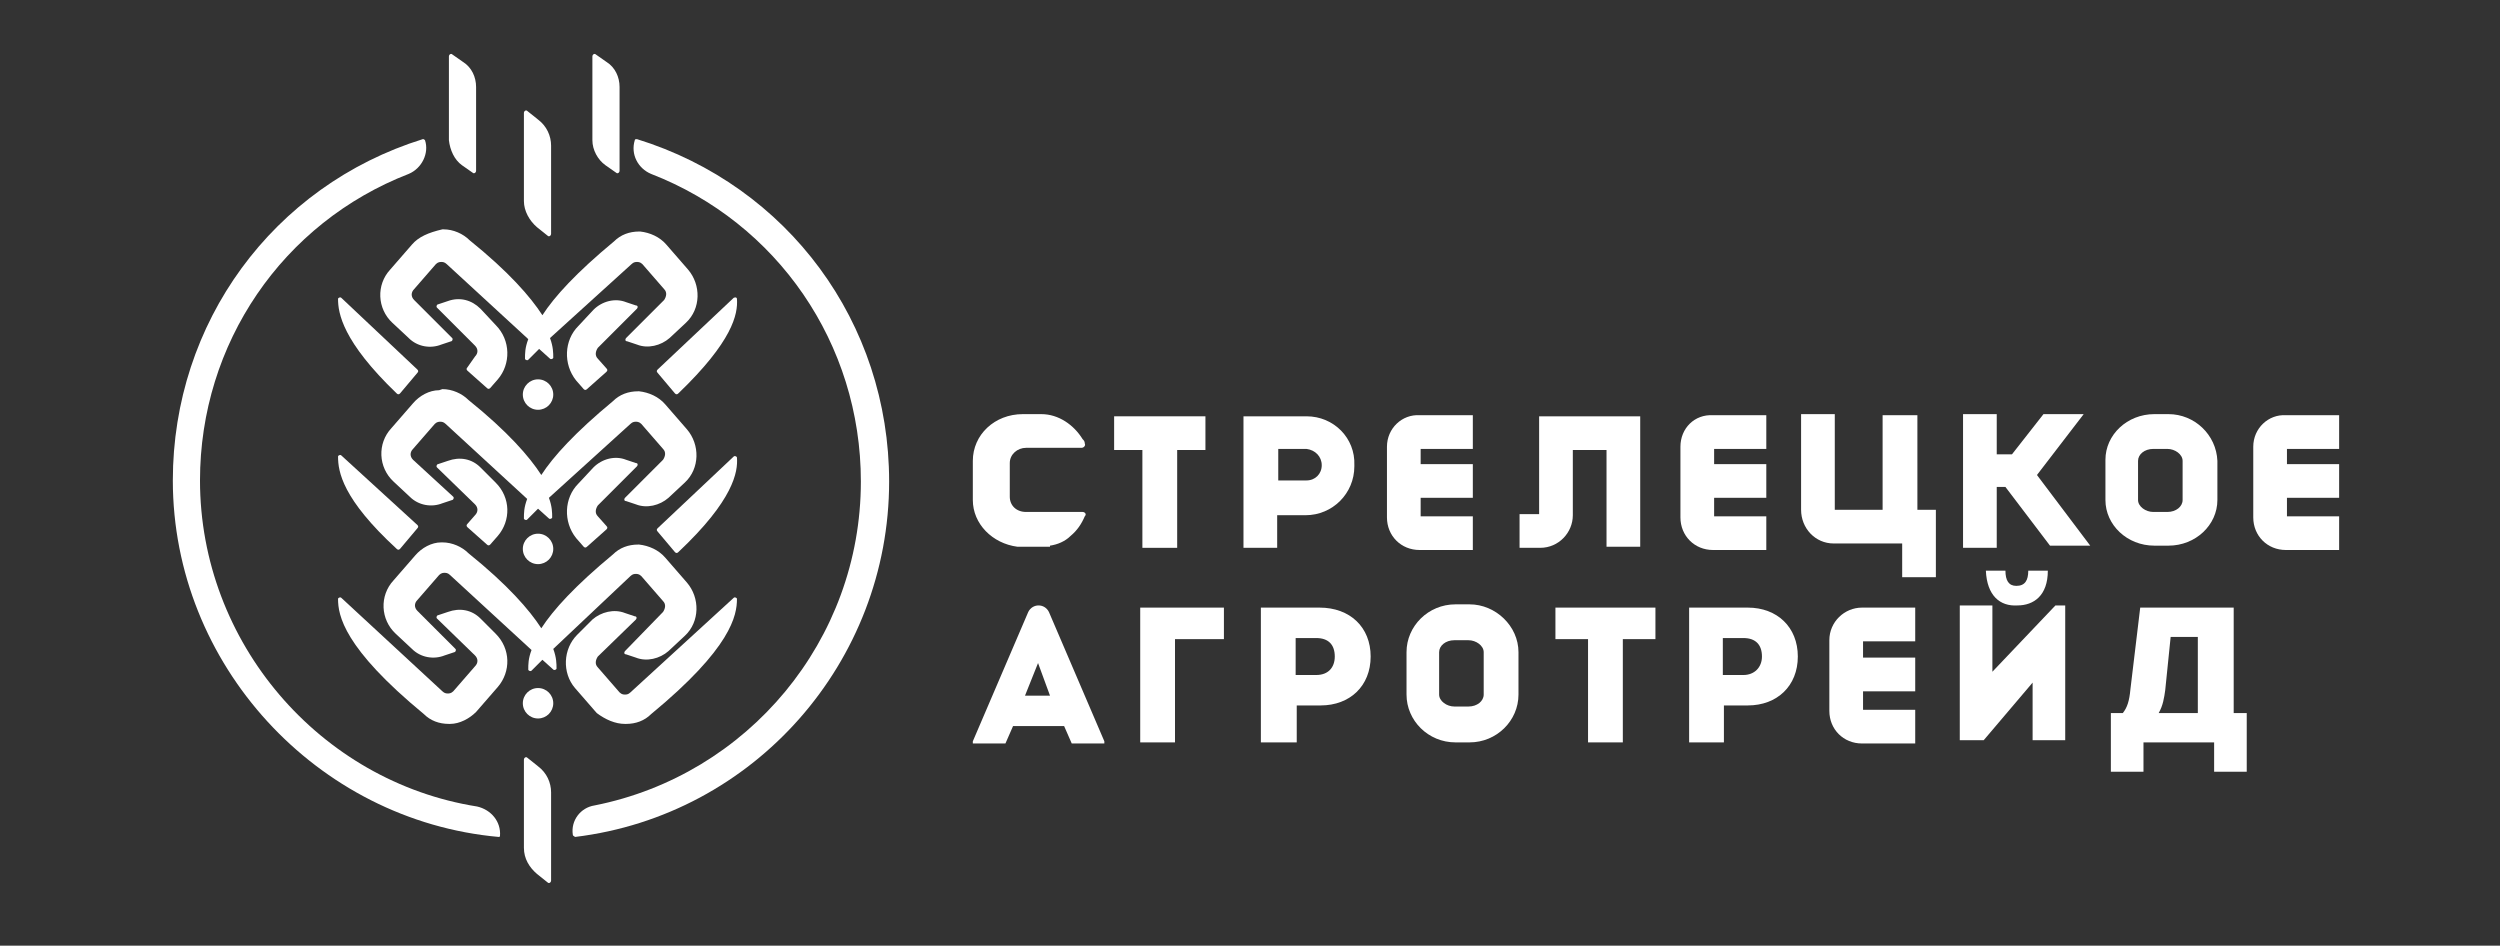 <?xml version="1.0" encoding="UTF-8"?> <!-- Generator: Adobe Illustrator 26.4.1, SVG Export Plug-In . SVG Version: 6.00 Build 0) --> <svg xmlns="http://www.w3.org/2000/svg" xmlns:xlink="http://www.w3.org/1999/xlink" id="Слой_1" x="0px" y="0px" viewBox="0 0 230 87" style="enable-background:new 0 0 230 87;" xml:space="preserve"><rect x="0" y="0" width="230" height="87" fill="#333333" stroke="none"/> <style type="text/css"> .st0{fill:#FFFFFF;} </style> <g> <g> <g> <path class="st0" d="M154.6,41.1v6.5c0,1.7,1.3,3,3,3h4.9v-3.1h-4.8v-1.7h4.8v-3.1h-4.8v-1.4h4.8v-3.1h-4.9 C155.9,38.1,154.6,39.4,154.6,41.1z"></path> <path class="st0" d="M141.6,47.3h-1.8v3.1h1.9c1.7,0,3-1.4,3-3v-6h3.1v8.9h3.1v-12h-9.3V47.3z"></path> <path class="st0" d="M120.2,38.3h-5.8v12.1h3.1v-3h2.6c2.5,0,4.5-2,4.5-4.5v-0.1C124.7,40.3,122.7,38.3,120.2,38.3z M121.6,42.8 c0,0.8-0.6,1.4-1.4,1.4h-2.6v-2.9h2.6C121,41.4,121.6,42,121.6,42.8L121.6,42.8z"></path> <path class="st0" d="M199.5,38.1h-1.3c-2.5,0-4.5,1.9-4.5,4.2V46c0,2.3,2,4.2,4.5,4.2h1.3c2.5,0,4.5-1.9,4.5-4.2v-3.6 C203.9,40,201.9,38.1,199.5,38.1z M200.8,46c0,0.6-0.6,1.1-1.4,1.1h-1.3c-0.7,0-1.4-0.5-1.4-1.1v-3.6c0-0.6,0.6-1.1,1.4-1.1h1.3 c0.7,0,1.4,0.5,1.4,1.1V46z"></path> <polygon class="st0" points="102.5,41.4 105.1,41.4 105.1,50.4 108.3,50.4 108.3,41.4 110.9,41.4 110.9,38.3 102.5,38.3 "></polygon> <path class="st0" d="M99.6,47.1h-5.2c-0.9,0-1.5-0.6-1.5-1.4v-3.1c0-0.8,0.7-1.4,1.5-1.4h5.1c0.2,0,0.4-0.2,0.3-0.4 c0-0.2-0.1-0.3-0.2-0.4c-0.8-1.3-2.2-2.3-3.8-2.3h-1.7c-2.6,0-4.6,1.9-4.6,4.3V46c0,2.2,1.8,4,4.1,4.3v0h0.1c0.1,0,0.3,0,0.4,0 h1.7c0.1,0,0.3,0,0.4,0h0.4v-0.1c0.7-0.1,1.4-0.4,1.9-0.9c0.6-0.5,1-1.1,1.3-1.8C100,47.3,99.8,47.1,99.6,47.1z"></path> <path class="st0" d="M127.6,41.1v6.5c0,1.7,1.3,3,3,3h4.9v-3.1h-4.8v-1.7h4.8v-3.1h-4.8v-1.4h4.8v-3.1h-4.9 C129,38.1,127.6,39.4,127.6,41.1z"></path> <path class="st0" d="M207.3,41.1v6.5c0,1.7,1.3,3,3,3h4.9v-3.1h-4.8v-1.7h4.8v-3.1h-4.8v-1.4h4.8v-3.1h-4.9 C208.7,38.1,207.3,39.4,207.3,41.1z"></path> <path class="st0" d="M176.3,38.2h-3.1v8.7h-4.4c0,0,0,0,0,0v-8.8h-3.1v8.8c0,1.7,1.3,3.1,3,3.1h6.1h0.2v3.1h3.1v-6.2h-1.7V38.2z"></path> <polygon class="st0" points="191.7,38.1 188,38.1 185.1,41.8 183.7,41.8 183.7,38.1 180.6,38.1 180.6,50.4 183.7,50.4 183.7,44.8 184.5,44.8 188.6,50.2 192.3,50.2 187.4,43.7 "></polygon> </g> <g> <path class="st0" d="M135.2,55.6h-1.3c-2.5,0-4.5,2-4.5,4.4v3.9c0,2.4,2,4.4,4.5,4.4h1.3c2.5,0,4.5-2,4.5-4.4v-3.9 C139.7,57.6,137.6,55.6,135.2,55.6z M136.5,63.9c0,0.6-0.6,1.1-1.4,1.1h-1.3c-0.7,0-1.4-0.5-1.4-1.1v-3.9c0-0.6,0.6-1.1,1.4-1.1 h1.3c0.7,0,1.4,0.5,1.4,1.1V63.9z"></path> <path class="st0" d="M168.3,58.9v6.5c0,1.7,1.3,3,3,3h4.9v-3.1h-4.8v-1.7h4.8v-3.1h-4.8V59h4.8v-3.1h-4.9 C169.7,55.9,168.3,57.2,168.3,58.9z"></path> <path class="st0" d="M101.6,68.2v0.2h-3l-0.7-1.6h-4.7l-0.7,1.6h-3v-0.2l5.1-11.9c0.4-0.8,1.5-0.8,1.9,0L101.6,68.2z M94.3,64 h2.3l-1.1-3L94.3,64z"></path> <path class="st0" d="M104.9,55.9h7.7v2.9h-4.5v9.5h-3.2V55.9z"></path> <path class="st0" d="M126.1,60.4c0,2.7-1.9,4.5-4.6,4.5h-2.2v3.4H116V55.9h5.4C124.2,55.9,126.1,57.7,126.1,60.4z M122.8,60.4 c0-1.1-0.6-1.7-1.7-1.7h-1.9v3.4h1.9C122.2,62.1,122.8,61.4,122.8,60.4z"></path> <path class="st0" d="M152.3,58.8h-3v9.5h-3.2v-9.5h-3v-2.9h9.2V58.8z"></path> <path class="st0" d="M165.4,60.4c0,2.7-1.9,4.5-4.6,4.5h-2.2v3.4h-3.2V55.9h5.4C163.5,55.9,165.4,57.7,165.4,60.4z M162.1,60.4 c0-1.1-0.6-1.7-1.7-1.7h-1.9v3.4h1.9C161.4,62.1,162.1,61.4,162.1,60.4z"></path> <path class="st0" d="M190,55.6v12.5h-3v-4.1l0-1.2l-4.5,5.3h-2.2V55.7h3v3.9l0,2.2l5.8-6.1H190z M182.7,52.5h1.8 c0,0.9,0.3,1.4,1,1.4c0.8,0,1.1-0.5,1.1-1.4h1.8c0,2.3-1.3,3.2-2.8,3.2C184,55.8,182.8,54.8,182.7,52.5z"></path> <path class="st0" d="M206.7,65.5V71h-3v-2.7h-6.5V71h-3v-5.4h1.1c0.4-0.5,0.6-1.1,0.7-2.2l0.9-7.5h8.6v9.7H206.7z M199.2,63.5 c-0.1,0.7-0.2,1.4-0.6,2.1h3.6v-7h-2.5L199.2,63.5z"></path> </g> </g> </g> <g> <g> <g> <g> <path class="st0" d="M49.4,80.4l1,0.8c0.1,0.1,0.3,0,0.3-0.2v-8.1c0-0.9-0.4-1.8-1.2-2.4l-1-0.8c-0.1-0.1-0.3,0-0.3,0.2V78 C48.2,79,48.7,79.8,49.4,80.4z"></path> <path class="st0" d="M49.4,20.9l1,0.8c0.1,0.1,0.3,0,0.3-0.2v-8.1c0-0.9-0.4-1.8-1.2-2.4l-1-0.8c-0.1-0.1-0.3,0-0.3,0.2v8.1 C48.2,19.4,48.7,20.3,49.4,20.9z"></path> <path class="st0" d="M55.7,15.2l1,0.7c0.1,0.1,0.3,0,0.3-0.2V8c0-0.9-0.4-1.8-1.2-2.3l-1-0.7c-0.1-0.1-0.3,0-0.3,0.2v7.7 C54.5,13.8,55,14.7,55.7,15.2z"></path> <path class="st0" d="M42.5,15.2l1,0.7c0.1,0.1,0.3,0,0.3-0.2V8c0-0.9-0.4-1.8-1.2-2.3l-1-0.7c-0.1-0.1-0.3,0-0.3,0.2v7.7 C41.4,13.8,41.8,14.7,42.5,15.2z"></path> <g> <ellipse class="st0" cx="49.5" cy="64.7" rx="1.4" ry="1.4"></ellipse> <ellipse class="st0" cx="49.5" cy="50.5" rx="1.4" ry="1.4"></ellipse> <ellipse class="st0" cx="49.5" cy="36.3" rx="1.4" ry="1.4"></ellipse> <path class="st0" d="M44.2,56.9c-0.8-0.8-1.9-1-3-0.6l-0.9,0.3c-0.1,0-0.2,0.2-0.1,0.3l3.5,3.4c0.3,0.3,0.3,0.7,0,1l-2,2.3 c-0.2,0.2-0.4,0.2-0.5,0.2s-0.3,0-0.5-0.2L31.4,55c-0.1-0.1-0.3,0-0.3,0.1c0,1.5,0.5,4.5,7.9,10.6c0.6,0.6,1.4,0.9,2.3,0.9 c0,0,0.1,0,0.1,0c0.9,0,1.8-0.5,2.4-1.1l2-2.3c1.2-1.4,1.2-3.5-0.2-4.9L44.2,56.9z"></path> <path class="st0" d="M43,48.2c-0.1,0.1-0.1,0.2,0,0.3l1.8,1.6c0.1,0.1,0.2,0.1,0.3,0l0.7-0.8c1.2-1.4,1.2-3.5-0.2-4.9l-1.4-1.4 c-0.8-0.8-1.9-1-3-0.6l-0.9,0.3c-0.1,0-0.2,0.2-0.1,0.3l3.5,3.4c0.3,0.3,0.3,0.7,0,1L43,48.2z"></path> <path class="st0" d="M36.5,50.5c0.1,0.1,0.2,0.1,0.3,0l1.6-1.9c0.1-0.1,0.1-0.2,0-0.3l-7-6.4c-0.1-0.1-0.3,0-0.3,0.1 C31.1,43.4,31.5,45.9,36.5,50.5z"></path> <path class="st0" d="M43,33.8c-0.1,0.1-0.1,0.2,0,0.3l1.8,1.6c0.1,0.1,0.2,0.1,0.3,0l0.7-0.8c1.2-1.4,1.2-3.6-0.2-5l-1.4-1.5 c-0.8-0.8-1.9-1.1-3-0.7l-0.9,0.3c-0.1,0-0.2,0.2-0.1,0.3l3.5,3.5c0.3,0.3,0.3,0.7,0,1L43,33.8z"></path> <path class="st0" d="M31.4,27.4c-0.1-0.1-0.3,0-0.3,0.1l0,0c0,1.3,0.4,3.9,5.4,8.7c0.1,0.1,0.2,0.1,0.3,0l1.6-1.9 c0.1-0.1,0.1-0.2,0-0.3L31.4,27.4z"></path> <path class="st0" d="M58.6,28.4c0.1-0.1,0.1-0.3-0.1-0.3l-0.9-0.3c-1-0.4-2.2-0.1-3,0.7l-1.4,1.5c-1.3,1.3-1.4,3.5-0.2,5 l0.7,0.8c0.1,0.1,0.2,0.1,0.3,0l1.8-1.6c0.1-0.1,0.1-0.2,0-0.3l-0.8-0.9c-0.3-0.3-0.2-0.7,0-1L58.6,28.4z"></path> <path class="st0" d="M67.5,27.4l-7,6.6c-0.1,0.1-0.1,0.2,0,0.3l1.6,1.9c0.1,0.1,0.2,0.1,0.3,0c5-4.8,5.5-7.3,5.4-8.7l0,0 C67.8,27.4,67.7,27.3,67.5,27.4z"></path> <path class="st0" d="M58.6,42.9c0.1-0.1,0.1-0.3-0.1-0.3l-0.9-0.3c-1-0.4-2.2-0.1-3,0.7l-1.4,1.5c-1.3,1.3-1.4,3.5-0.2,5 l0.7,0.8c0.1,0.1,0.2,0.1,0.3,0l1.8-1.6c0.1-0.1,0.1-0.2,0-0.3l-0.8-0.9c-0.3-0.3-0.2-0.7,0-1L58.6,42.9z"></path> <path class="st0" d="M67.8,42.1L67.8,42.1c0-0.1-0.2-0.2-0.3-0.1l-7,6.6c-0.1,0.1-0.1,0.2,0,0.3l1.6,1.9c0.1,0.1,0.2,0.1,0.3,0 C67.5,46,67.9,43.4,67.8,42.1z"></path> <path class="st0" d="M57.5,66.6c0,0,0.1,0,0.1,0c0.9,0,1.7-0.3,2.3-0.9c7.4-6.1,7.9-9.1,7.9-10.6c0-0.1-0.2-0.2-0.3-0.1 l-9.5,8.7c-0.2,0.2-0.4,0.2-0.5,0.2c-0.1,0-0.3,0-0.5-0.2l-2-2.3c-0.3-0.3-0.2-0.7,0-1l3.5-3.4c0.1-0.1,0.1-0.3-0.1-0.3 l-0.9-0.3c-1-0.4-2.2-0.1-3,0.6l-1.4,1.4c-1.3,1.3-1.4,3.5-0.2,4.9l2,2.3C55.7,66.2,56.6,66.6,57.5,66.6z"></path> <path class="st0" d="M57.5,59.9c-0.1,0.1-0.1,0.3,0.1,0.3l0.9,0.3c1,0.4,2.2,0.1,3-0.6l1.5-1.4c1.4-1.3,1.4-3.5,0.2-4.9l-2-2.3 c-0.6-0.7-1.5-1.1-2.4-1.2c0,0-0.1,0-0.1,0c-0.9,0-1.7,0.3-2.3,0.9c-3.5,2.9-5.5,5.1-6.6,6.8c-1.1-1.7-3.1-4-6.7-6.9 c-0.6-0.6-1.5-1-2.4-1c0,0-0.1,0-0.1,0c-0.9,0-1.8,0.5-2.4,1.2l-2,2.3c-1.3,1.4-1.2,3.6,0.2,4.9l1.5,1.4c0.8,0.8,2,1,3,0.6 l0.9-0.3c0.1,0,0.2-0.2,0.1-0.3l-3.5-3.5c-0.3-0.3-0.3-0.7,0-1l2-2.3c0.2-0.2,0.4-0.2,0.5-0.2s0.3,0,0.5,0.2l7.5,6.9 c-0.3,0.8-0.3,1.3-0.3,1.8l0,0c0,0.1,0.2,0.2,0.3,0.1l1-1l1,0.9c0.1,0.1,0.3,0,0.3-0.1c0-0.4,0-1-0.3-1.8L58,53 c0.2-0.2,0.4-0.2,0.5-0.2c0.1,0,0.3,0,0.5,0.2l2,2.3c0.3,0.3,0.2,0.7,0,1L57.5,59.9z"></path> <path class="st0" d="M40.4,35.9c-0.9,0-1.8,0.5-2.4,1.2l-2,2.3c-1.3,1.4-1.2,3.6,0.2,4.9l1.5,1.4c0.8,0.8,2,1,3,0.6l0.9-0.3 c0.1,0,0.2-0.2,0.1-0.3L38,42.3c-0.3-0.3-0.3-0.7,0-1l2-2.3c0.2-0.2,0.4-0.2,0.5-0.2s0.3,0,0.5,0.2l7.5,6.9 c-0.3,0.8-0.3,1.3-0.3,1.8l0,0c0,0.1,0.2,0.2,0.3,0.1l1-1l1,0.9c0.1,0.1,0.3,0,0.3-0.1c0-0.4,0-1-0.3-1.8l7.5-6.8 c0.2-0.2,0.4-0.2,0.5-0.2c0.1,0,0.3,0,0.5,0.2l2,2.3c0.3,0.3,0.2,0.7,0,1l-3.5,3.5c-0.1,0.1-0.1,0.3,0.1,0.3l0.9,0.3 c1,0.4,2.2,0.1,3-0.6l1.5-1.4c1.4-1.3,1.4-3.5,0.2-4.9l-2-2.3c-0.6-0.7-1.5-1.1-2.4-1.2c0,0-0.1,0-0.1,0 c-0.9,0-1.7,0.3-2.3,0.9c-3.5,2.9-5.5,5.1-6.6,6.8c-1.1-1.7-3.1-4-6.7-6.9c-0.6-0.6-1.5-1-2.4-1C40.4,35.9,40.4,35.9,40.4,35.9 z"></path> <path class="st0" d="M37.9,22.5l-2,2.3c-1.3,1.4-1.2,3.6,0.2,4.9l1.5,1.4c0.8,0.8,2,1,3,0.6l0.9-0.3c0.1,0,0.2-0.2,0.1-0.3 l-3.5-3.5c-0.3-0.3-0.3-0.7,0-1l2-2.3c0.2-0.2,0.4-0.2,0.5-0.2c0.1,0,0.3,0,0.5,0.2l7.5,6.9c-0.3,0.8-0.3,1.3-0.3,1.8l0,0 c0,0.1,0.2,0.2,0.3,0.1l1-1l1,0.9c0.1,0.1,0.3,0,0.3-0.1c0-0.4,0-1-0.3-1.8l7.5-6.8c0.2-0.2,0.4-0.2,0.5-0.2s0.3,0,0.5,0.2 l2,2.3c0.3,0.3,0.2,0.7,0,1l-3.5,3.5c-0.1,0.1-0.1,0.3,0.1,0.3l0.9,0.3c1,0.4,2.2,0.1,3-0.6l1.5-1.4c1.4-1.3,1.4-3.5,0.2-4.9 l-2-2.3c-0.6-0.7-1.5-1.1-2.4-1.2c0,0-0.1,0-0.1,0c-0.9,0-1.7,0.3-2.3,0.9c-3.5,2.9-5.5,5.1-6.6,6.8c-1.1-1.7-3.1-4-6.7-6.9 c-0.6-0.6-1.5-1-2.4-1c0,0-0.1,0-0.1,0C39.4,21.4,38.5,21.8,37.9,22.5z"></path> </g> </g> <g> <path class="st0" d="M46,76.9c0,0.1-0.1,0.1-0.1,0.1c-16.8-1.5-30-15.9-30-32.8c0-14.5,9.2-27.1,23-31.4c0.1,0,0.1,0,0.2,0.1 l0,0c0.4,1.2-0.3,2.6-1.5,3.1C26,20.5,18.4,31.6,18.4,44.2c0,14.9,11,27.7,25.5,30C45.2,74.5,46.1,75.6,46,76.9L46,76.9z"></path> </g> <g> <path class="st0" d="M52.7,76.8L52.7,76.8c-0.2-1.3,0.7-2.5,2-2.7c14.1-2.8,24.5-15.2,24.5-29.8c0-12.7-7.7-23.8-19.3-28.3 c-1.2-0.5-1.9-1.8-1.5-3.1v0c0-0.1,0.1-0.1,0.2-0.1c13.9,4.3,23.2,16.9,23.2,31.5c0,16.6-12.4,30.7-28.9,32.7 C52.8,76.9,52.7,76.9,52.7,76.8z"></path> </g> </g> </g> </g> <g> </g> <g> </g> <g> </g> <g> </g> <g> </g> <g> </g> <g> </g> <g> </g> <g> </g> <g> </g> <g> </g> <g> </g> <g> </g> <g> </g> <g> </g> </svg> 